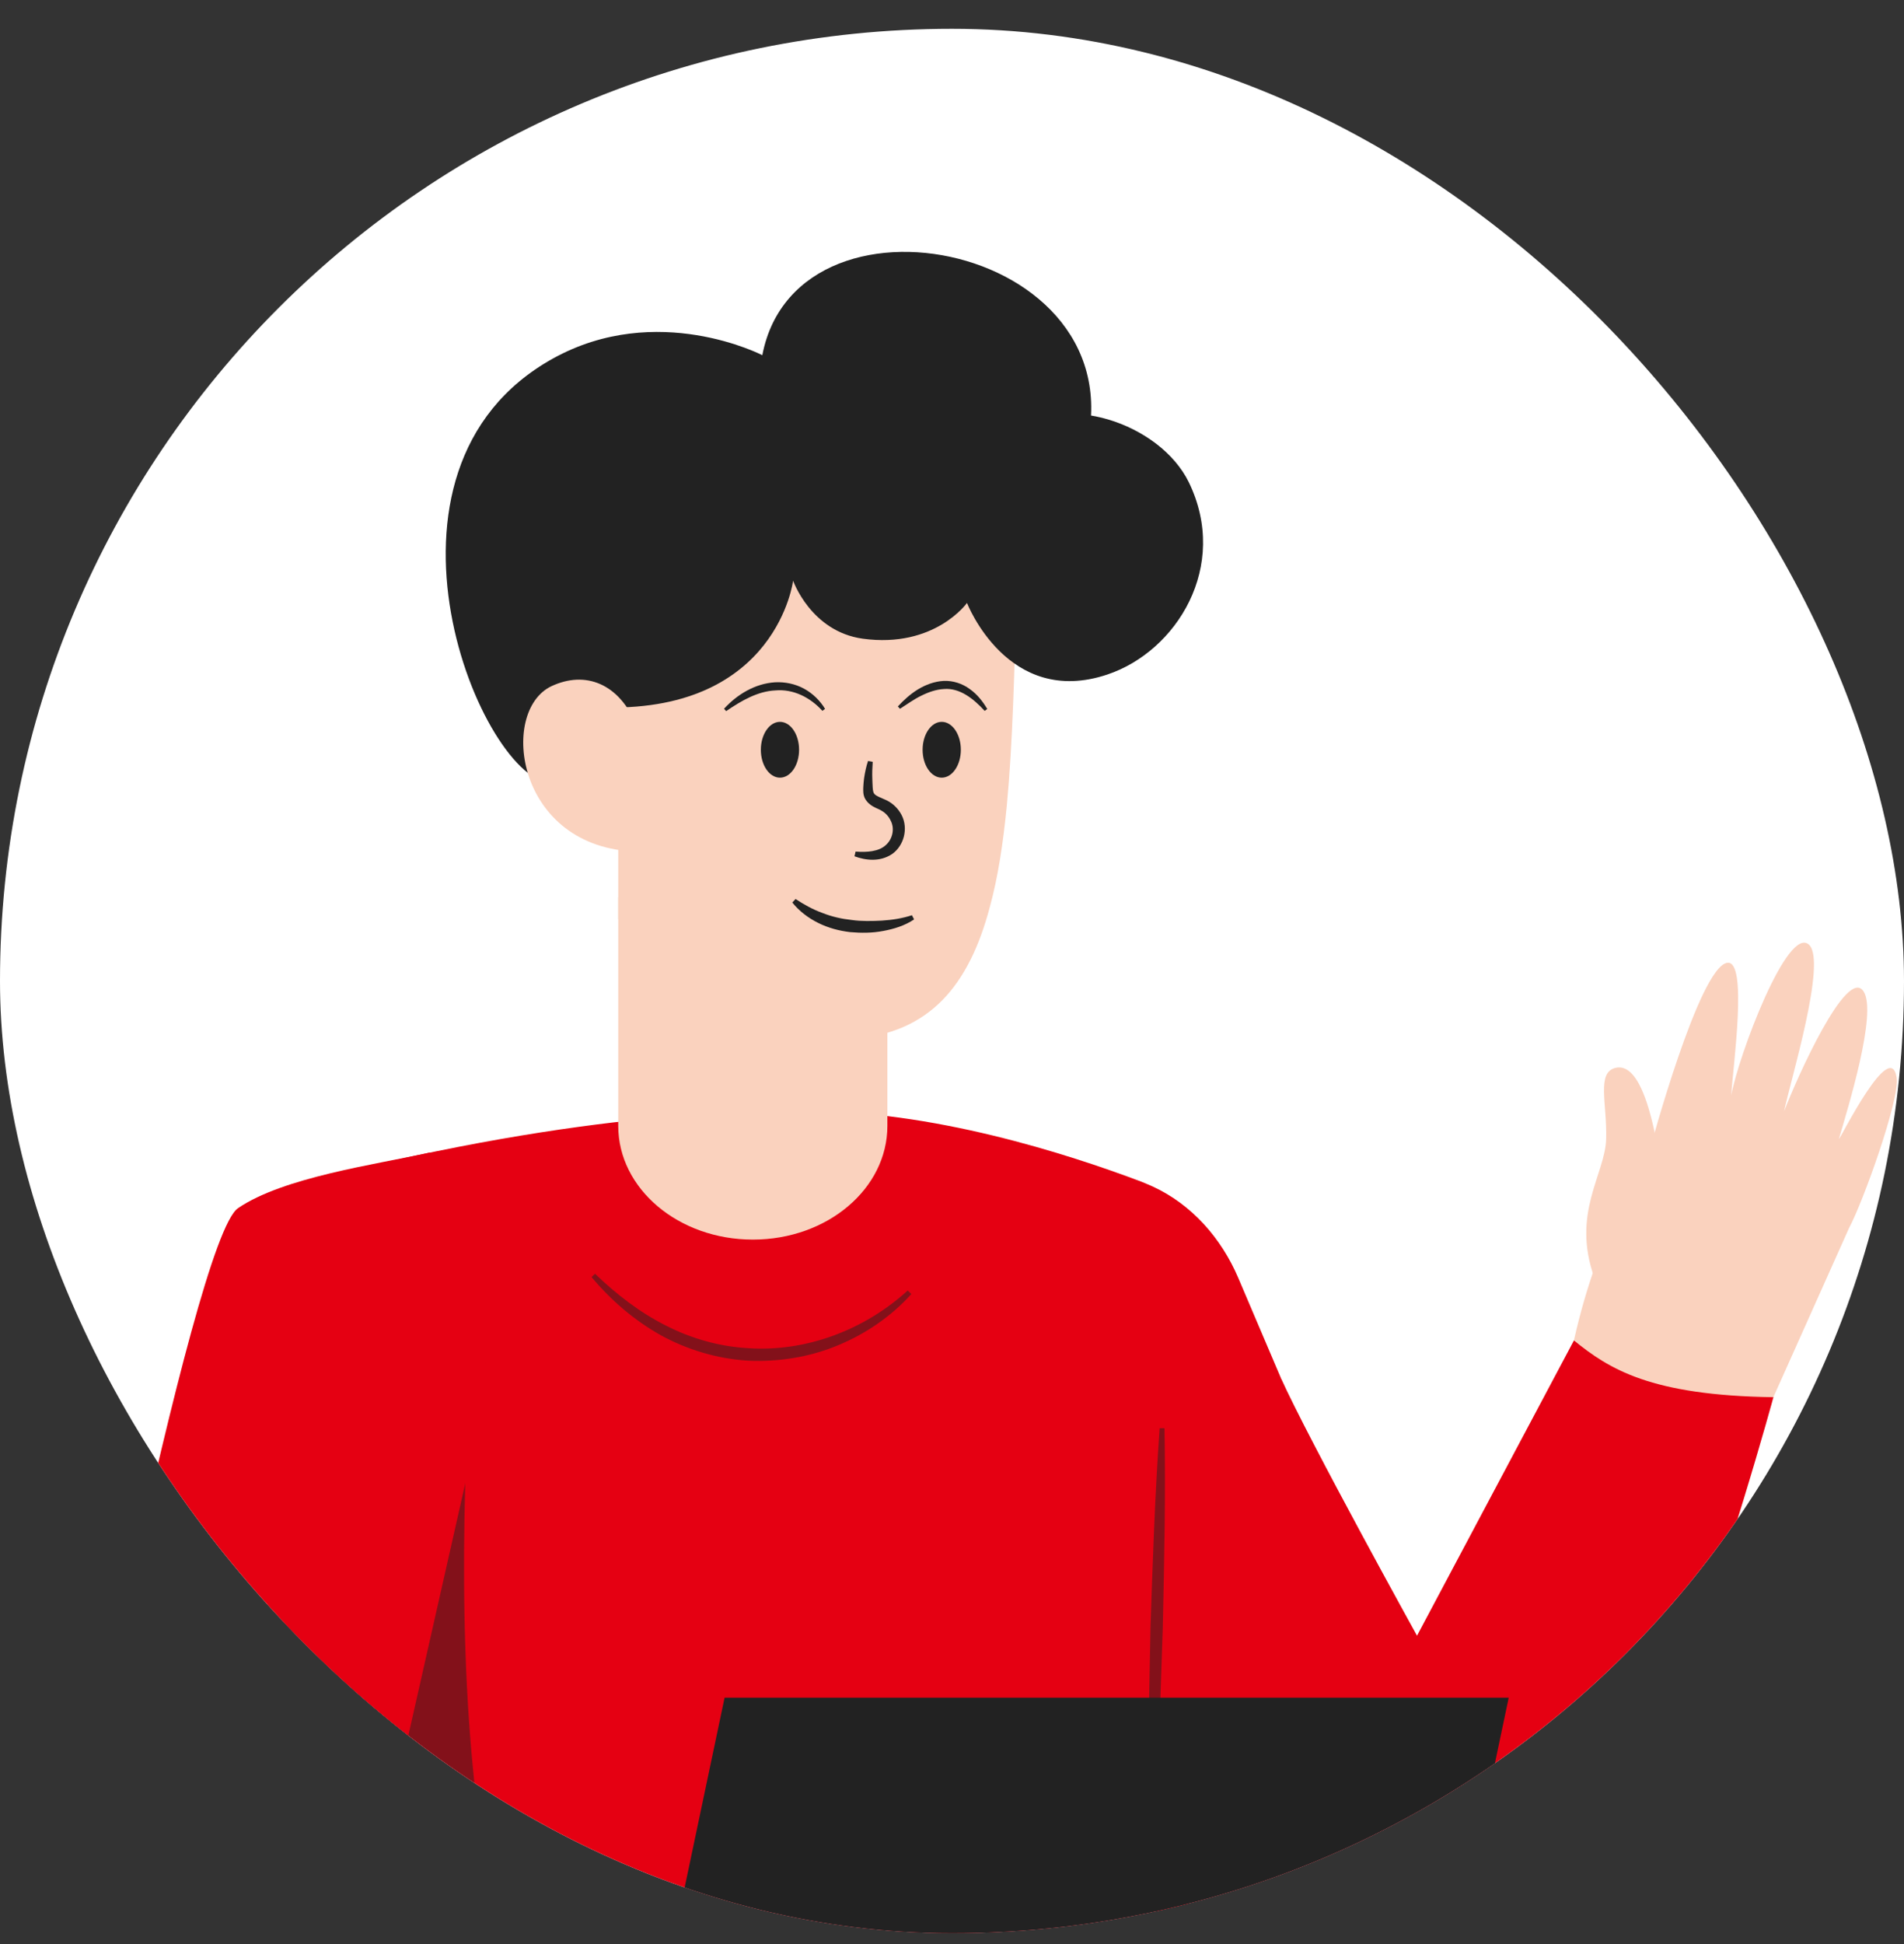 <svg width="48" height="49" viewBox="0 0 48 49" fill="none" xmlns="http://www.w3.org/2000/svg">
<rect x="0" y="0" width="48" height="49" fill="#333333" stroke="none"/>
<g clip-path="url(#clip0_2448_8050)">
<rect y="0.726" width="48" height="48" rx="24" fill="white"/>
<path d="M40.201 32.225C39.603 30.584 40.465 29.603 40.491 28.712C40.518 27.82 40.243 27.031 40.726 26.916C41.208 26.8 41.776 27.533 42.089 31.399L40.204 32.225H40.201Z" fill="#FAD2BE"/>
<path d="M39.675 33.786L40.3 36.306H44.219L46.616 30.95C46.963 30.306 47.897 27.711 47.815 27.163C47.659 26.143 46.414 28.669 46.358 28.711C46.58 27.945 47.332 25.532 46.982 24.99C46.566 24.34 45.302 27.16 44.978 28.008C45.14 27.222 46.055 24.251 45.609 23.815C45.074 23.297 43.836 26.578 43.644 27.609C43.694 26.839 44.064 24.204 43.548 24.267C42.839 24.353 41.594 28.972 41.594 28.972C41.594 28.972 40.319 30.897 39.679 33.786H39.675Z" fill="#FAD2BE"/>
<g style="mix-blend-mode:multiply">
<path d="M45.807 30.266C45.361 29.85 44.866 29.484 44.308 29.213C44.027 29.081 43.73 28.978 43.423 28.926C43.116 28.876 42.796 28.879 42.495 28.955L42.509 29.035C43.106 28.988 43.687 29.14 44.219 29.394C44.757 29.642 45.252 29.989 45.754 30.326L45.804 30.263L45.807 30.266Z" fill="#FAD2BE"/>
</g>
<g style="mix-blend-mode:multiply">
<path d="M42.089 29.96C42.353 29.967 42.601 30.076 42.7 30.297C42.806 30.512 42.825 30.779 42.802 31.037C42.786 31.298 42.733 31.555 42.657 31.809C42.584 32.064 42.495 32.315 42.367 32.546L42.433 32.595C42.617 32.381 42.733 32.126 42.832 31.869C42.925 31.608 42.987 31.334 43.007 31.053C43.017 30.776 43.007 30.476 42.849 30.215C42.816 30.149 42.753 30.096 42.703 30.04C42.641 29.997 42.578 29.954 42.508 29.924C42.436 29.908 42.363 29.884 42.294 29.878H42.083L42.086 29.964L42.089 29.96Z" fill="#FAD2BE"/>
</g>
<path d="M32.286 34.721C33.016 36.335 35.723 41.228 35.723 41.228L39.679 33.786C40.564 34.503 41.607 35.173 44.708 35.216C44.708 35.216 40.253 51.692 36.245 53.386C29.671 56.166 28.126 43.728 28.126 43.728L32.289 34.724L32.286 34.721Z" fill="#E50012"/>
<path d="M32.286 34.72L31.216 32.208C30.79 31.21 30.044 30.359 29.06 29.906C28.965 29.863 28.869 29.824 28.773 29.784C26.911 29.081 23.464 27.971 20.264 28.008C19.119 28.008 14.859 27.955 7.935 29.725L6.001 54.452L28.905 53.983L32.289 34.724L32.286 34.72Z" fill="#E50012"/>
<g style="mix-blend-mode:multiply" opacity="0.5">
<path d="M11.845 34.721C11.307 44.012 12.056 54 17.468 54.644L11.217 56.404L4.505 52.811L7.16 38.184L11.845 34.724V34.721Z" fill="#222222"/>
</g>
<path d="M10.831 29.051C9.451 29.355 7.146 29.672 6.001 30.451C4.855 31.23 1.629 47.941 0.794 51.794C-0.042 55.647 -0.246 59.603 16.827 60.227L18.495 55.541L8.5 51.688L12.333 34.717L10.834 29.048L10.831 29.051Z" fill="#E50012"/>
<g style="mix-blend-mode:multiply" opacity="0.5">
<path d="M29.235 35.995C29.116 37.669 29.06 39.343 29.004 41.017L28.955 43.53C28.948 44.368 28.945 45.204 28.961 46.042H29.083C29.146 45.21 29.189 44.372 29.229 43.536L29.314 41.024C29.351 39.35 29.387 37.676 29.357 35.998H29.235V35.995Z" fill="#222222"/>
</g>
<path d="M14.955 58.523H34.723L38.035 42.79H18.267L14.955 58.523Z" fill="#222222"/>
<path d="M27.168 11.954C29.387 6.325 20.119 4.245 19.218 8.953C19.218 8.953 16.57 7.58 13.941 9.036C8.876 11.845 12.149 19.753 13.941 19.753L23.091 18.558L27.172 11.951L27.168 11.954Z" fill="#222222"/>
<path d="M15.586 22.616V28.378C15.586 29.959 17.101 31.244 18.98 31.244C20.859 31.244 22.371 29.959 22.371 28.378V22.616H15.586Z" fill="#FAD2BE"/>
<g style="mix-blend-mode:multiply">
<path d="M17.045 24.779C17.917 25.931 19.786 27.262 22.368 27.291V24.257L17.045 24.782V24.779Z" fill="#FAD2BE"/>
</g>
<path d="M15.586 13.305V23.168C15.586 23.168 17.52 26.456 21.483 26.185C23.447 26.047 24.438 24.818 24.956 22.851C25.161 22.104 25.29 21.246 25.382 20.305C25.531 18.727 25.574 16.897 25.626 14.923V13.302H15.586V13.305Z" fill="#FAD2BE"/>
<path d="M25.544 10.915C26.769 9.848 29.242 10.66 29.972 12.159C30.998 14.276 29.661 16.415 27.921 17C25.402 17.848 24.378 15.197 24.378 15.197C24.378 15.197 23.563 16.346 21.75 16.098C20.443 15.917 19.994 14.636 19.994 14.636C19.994 14.636 19.591 17.911 15.289 17.832C14.364 17.518 13.938 13.936 13.938 13.936L16.774 10.987L25.541 10.915H25.544Z" fill="#222222"/>
<g style="mix-blend-mode:multiply" opacity="0.5">
<path d="M22.886 32.525C21.793 33.522 20.324 34.077 18.868 33.981C18.141 33.941 17.428 33.74 16.778 33.406C16.124 33.076 15.536 32.62 15.001 32.105L14.912 32.188C15.398 32.769 15.982 33.274 16.652 33.651C17.322 34.02 18.082 34.248 18.851 34.295C19.62 34.331 20.4 34.209 21.11 33.915C21.82 33.624 22.467 33.182 22.975 32.617L22.889 32.531L22.886 32.525Z" fill="#222222"/>
</g>
<path d="M16.064 18.321C15.615 17.208 14.747 16.901 13.905 17.294C12.568 17.921 13.01 21.388 16.064 21.464V18.321Z" fill="#FAD2BE"/>
<g style="mix-blend-mode:multiply">
<path d="M15.391 18.947C15.454 18.62 15.354 18.277 15.117 18.006C14.995 17.877 14.8 17.778 14.602 17.791C14.407 17.808 14.252 17.913 14.146 18.036L14.219 18.135C14.361 18.085 14.489 18.046 14.602 18.062C14.711 18.072 14.806 18.128 14.892 18.217C14.985 18.3 15.051 18.422 15.117 18.544C15.18 18.669 15.229 18.802 15.265 18.944H15.387L15.391 18.947Z" fill="#FAD2BE"/>
</g>
<path d="M23.259 18.898C23.259 19.287 23.474 19.601 23.741 19.601C24.009 19.601 24.223 19.284 24.223 18.898C24.223 18.511 24.009 18.194 23.741 18.194C23.474 18.194 23.259 18.511 23.259 18.898Z" fill="#222222"/>
<path d="M19.181 18.898C19.181 19.287 19.396 19.601 19.663 19.601C19.931 19.601 20.145 19.284 20.145 18.898C20.145 18.511 19.931 18.194 19.663 18.194C19.396 18.194 19.181 18.511 19.181 18.898Z" fill="#222222"/>
<g style="mix-blend-mode:multiply">
<path d="M21.886 19.173C21.836 19.318 21.806 19.467 21.783 19.619C21.773 19.695 21.767 19.77 21.763 19.85C21.763 19.922 21.753 20.021 21.806 20.127C21.925 20.335 22.117 20.365 22.219 20.431C22.321 20.487 22.404 20.576 22.453 20.682C22.562 20.883 22.503 21.154 22.325 21.306C22.15 21.464 21.852 21.487 21.569 21.464L21.542 21.583C21.823 21.686 22.183 21.732 22.493 21.524C22.79 21.312 22.902 20.88 22.731 20.546C22.648 20.385 22.516 20.253 22.354 20.173C22.203 20.104 22.074 20.061 22.037 20.002C21.994 19.955 21.998 19.767 21.991 19.635C21.985 19.49 21.991 19.348 22.001 19.203L21.882 19.18L21.886 19.173Z" fill="#222222"/>
</g>
<path d="M22.988 23.069C22.747 23.148 22.49 23.188 22.232 23.204C21.978 23.217 21.72 23.224 21.47 23.188C21.218 23.161 20.971 23.105 20.736 23.012C20.499 22.927 20.277 22.805 20.056 22.659L19.974 22.748C20.149 22.966 20.377 23.138 20.628 23.263C20.882 23.389 21.156 23.462 21.433 23.494C21.71 23.518 21.991 23.518 22.265 23.465C22.536 23.415 22.807 23.333 23.044 23.174L22.988 23.065V23.069Z" fill="#222222"/>
<path d="M24.89 17.872C24.778 17.684 24.639 17.502 24.451 17.37C24.266 17.231 24.028 17.152 23.791 17.162C23.553 17.175 23.332 17.261 23.14 17.377C22.949 17.495 22.784 17.644 22.635 17.806L22.688 17.865C22.869 17.75 23.041 17.624 23.226 17.535C23.411 17.443 23.602 17.377 23.797 17.367C24.194 17.334 24.54 17.608 24.824 17.918L24.89 17.869V17.872Z" fill="#222222"/>
<path d="M20.802 17.871C20.677 17.663 20.495 17.481 20.271 17.359C20.05 17.237 19.789 17.184 19.538 17.197C19.026 17.23 18.577 17.511 18.253 17.864L18.306 17.924C18.693 17.66 19.102 17.422 19.548 17.402C19.994 17.362 20.423 17.574 20.733 17.917L20.799 17.868L20.802 17.871Z" fill="#222222"/>
</g>
<defs>
<clipPath id="clip0_2448_8050">
<rect y="0.726" width="48" height="48" rx="24" fill="white"/>
</clipPath>
</defs>
</svg>
